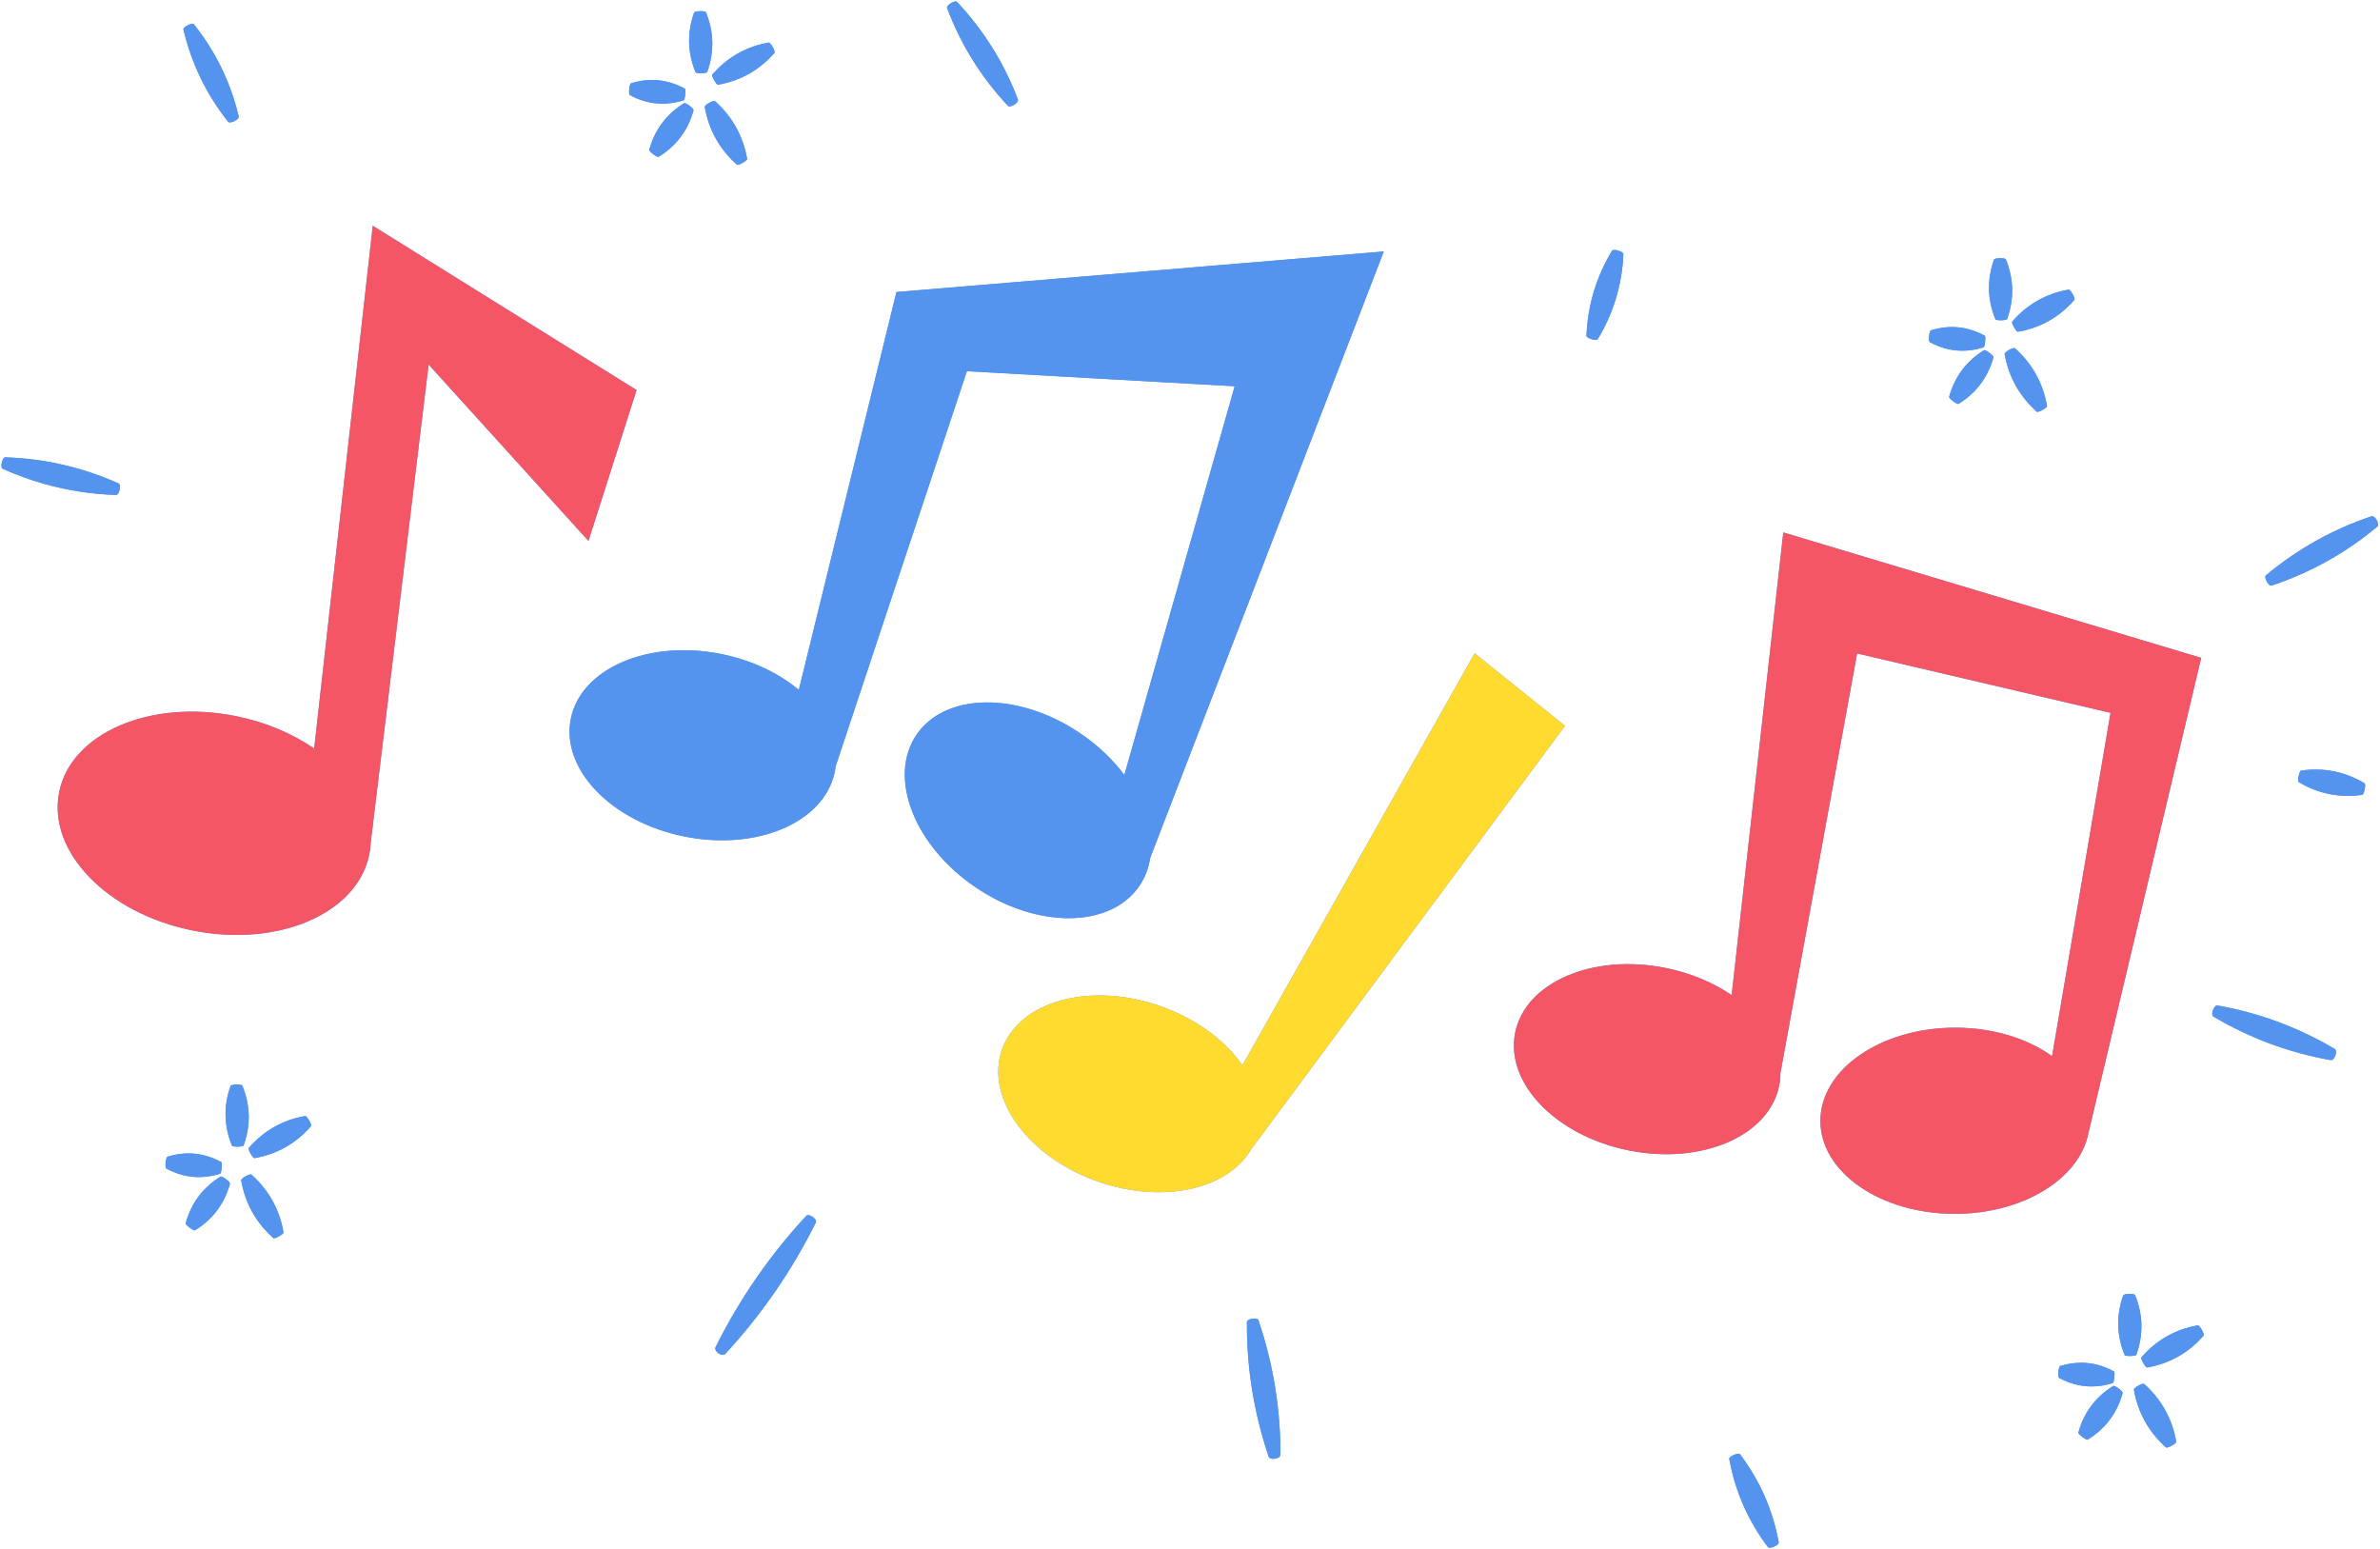 <?xml version="1.0" encoding="UTF-8" standalone="no"?><svg xmlns="http://www.w3.org/2000/svg" xmlns:xlink="http://www.w3.org/1999/xlink" fill="#000000" height="325.9" preserveAspectRatio="xMidYMid meet" version="1" viewBox="-0.3 -0.3 500.7 325.9" width="500.7" zoomAndPan="magnify"><g><g id="change1_1"><path d="M123.501,113.491l-33.63-37.104L77.687,176.989c-0.037,0.811-0.133,1.622-0.294,2.43 c-2.492,12.457-19.119,19.634-37.138,16.029c-18.019-3.605-30.605-16.626-28.113-29.083c2.492-12.457,19.12-19.634,37.138-16.029 c6.31,1.262,11.949,3.682,16.513,6.826L78.118,47.191l55.502,34.563L123.501,113.491z M439.1,237.851l0.007,0.008l23.675-99.768 l-87.919-26.389L364,209.03c-3.861-2.632-8.616-4.656-13.927-5.719c-15.34-3.069-29.495,3.041-31.617,13.646 c-2.122,10.605,8.594,21.69,23.933,24.759c15.34,3.069,29.495-3.041,31.617-13.646c0.175-0.876,0.255-1.756,0.259-2.634 l16.134-88.27l53.311,12.488l-12.297,72.225c-5.164-3.708-12.422-6.011-20.462-5.992c-15.644,0.036-28.305,8.833-28.28,19.648 c0.025,10.815,12.727,19.554,28.371,19.517C425.487,255.02,437.381,247.515,439.1,237.851z M262.886,241.513l66.056-89.126 l-19.011-15.253l-48.85,86.664c-3.649-5.249-9.782-9.86-17.441-12.505c-14.786-5.107-29.636-0.959-33.166,9.264 c-3.53,10.223,5.595,22.65,20.381,27.757c13.537,4.675,27.12,1.59,32.029-6.808L262.886,241.513z M148.478,14.853 c1.517-4.224,1.428-8.424-0.266-12.577c-0.191-0.348-2.307-0.301-2.482,0.056c-1.506,4.224-1.406,8.424,0.298,12.576 C146.193,15.2,148.327,15.152,148.478,14.853z M147.96,22.194c0.855,4.828,3.12,8.887,6.781,12.154 c0.297,0.209,2.162-0.828,2.141-1.191c-0.846-4.834-3.101-8.897-6.753-12.17C149.779,20.735,147.93,21.764,147.96,22.194z M136.283,31.234c-0.046,0.326,1.662,1.605,1.962,1.468c3.737-2.305,6.195-5.581,7.361-9.809c0.059-0.385-1.635-1.653-1.988-1.487 C139.89,23.717,137.44,26.999,136.283,31.234z M49.928,24.23c-1.699-7.167-4.85-13.652-9.438-19.417 c-0.364-0.388-2.284,0.544-2.204,1.07c1.689,7.172,4.831,13.661,9.409,19.432C48.123,25.778,50.027,24.854,49.928,24.23z M24.651,101.4c-7.59-3.394-15.563-5.228-23.874-5.492C0.18,95.932-0.3,98.012,0.226,98.295c7.587,3.404,15.558,5.249,23.867,5.524 C24.802,103.795,25.278,101.733,24.651,101.4z M143.544,20.792c0.282-0.131,0.491-2.255,0.239-2.438 c-3.622-1.974-7.411-2.351-11.346-1.129c-0.336,0.151-0.542,2.257-0.242,2.471C135.818,21.659,139.608,22.025,143.544,20.792z M46.019,246.605c0.282-0.131,0.491-2.255,0.239-2.438c-3.622-1.974-7.411-2.351-11.346-1.129 c-0.336,0.151-0.542,2.257-0.242,2.471C38.293,247.471,42.082,247.837,46.019,246.605z M421.43,74.164 c0.856,4.828,3.12,8.887,6.782,12.154c0.297,0.209,2.162-0.828,2.141-1.191c-0.846-4.834-3.101-8.897-6.753-12.17 C423.249,72.706,421.401,73.734,421.43,74.164z M409.754,83.204c-0.046,0.326,1.662,1.605,1.961,1.468 c3.737-2.305,6.195-5.581,7.361-9.809c0.059-0.385-1.635-1.652-1.988-1.487C413.36,75.687,410.911,78.969,409.754,83.204z M421.948,66.823c1.517-4.224,1.428-8.424-0.266-12.577c-0.191-0.348-2.307-0.301-2.482,0.056 c-1.506,4.224-1.406,8.424,0.298,12.576C419.663,67.17,421.797,67.123,421.948,66.823z M424.23,69.492 c4.744-0.835,8.707-3.074,11.869-6.703c0.242-0.348-0.801-2.189-1.223-2.16c-4.739,0.845-8.697,3.093-11.853,6.732 C422.821,67.656,423.873,69.512,424.23,69.492z M213.855,20.653c-2.912-7.699-7.199-14.568-12.836-20.569 c-0.436-0.4-2.247,0.728-2.079,1.296c2.903,7.705,7.181,14.58,12.809,20.586C212.262,22.445,214.058,21.326,213.855,20.653z M417.014,72.763c0.282-0.131,0.491-2.255,0.239-2.438c-3.622-1.974-7.411-2.351-11.346-1.129 c-0.336,0.151-0.542,2.257-0.243,2.471C409.288,73.629,413.078,73.996,417.014,72.763z M150.76,17.522 c4.744-0.835,8.707-3.074,11.869-6.703c0.242-0.348-0.801-2.189-1.223-2.16c-4.739,0.845-8.697,3.092-11.853,6.732 C149.351,15.685,150.403,17.542,150.76,17.522z M335.801,71.088c3.342-5.511,5.152-11.501,5.42-17.937 c-0.024-0.555-2.05-1.166-2.377-0.716c-3.332,5.514-5.132,11.507-5.389,17.947C333.479,70.849,335.523,71.464,335.801,71.088z M462.061,278.508c-4.739,0.845-8.697,3.093-11.853,6.732c-0.201,0.295,0.851,2.152,1.208,2.132 c4.744-0.835,8.707-3.074,11.869-6.703C463.526,280.321,462.483,278.48,462.061,278.508z M46.093,247.218 c-3.728,2.311-6.178,5.593-7.335,9.829c-0.046,0.326,1.662,1.604,1.962,1.468c3.737-2.305,6.195-5.58,7.361-9.809 C48.14,248.32,46.446,247.053,46.093,247.218z M450.785,290.837c-0.35-0.251-2.199,0.778-2.169,1.207 c0.855,4.828,3.12,8.887,6.781,12.154c0.297,0.209,2.162-0.828,2.141-1.192C456.692,298.173,454.437,294.109,450.785,290.837z M444.274,291.255c-3.728,2.311-6.178,5.593-7.335,9.828c-0.046,0.326,1.662,1.605,1.962,1.468 c3.737-2.305,6.195-5.581,7.361-9.809C446.321,292.358,444.627,291.09,444.274,291.255z M498.641,108.302 c-8.196,2.745-15.629,6.903-22.259,12.452c-0.447,0.43,0.594,2.294,1.195,2.139c8.201-2.736,15.64-6.884,22.275-12.423 C500.386,109.96,499.355,108.113,498.641,108.302z M466.133,211.21c-0.638-0.068-1.38,1.933-0.852,2.297 c7.692,4.572,15.965,7.647,24.775,9.208c0.758,0.085,1.493-1.898,0.863-2.328C483.223,215.825,474.946,212.76,466.133,211.21z M444.2,290.642c0.282-0.131,0.491-2.255,0.239-2.438c-3.622-1.974-7.411-2.351-11.346-1.129c-0.336,0.151-0.542,2.257-0.242,2.471 C436.474,291.509,440.264,291.875,444.2,290.642z M483.764,161.81c-0.346,0.092-0.764,2.185-0.48,2.403 c4.139,2.471,8.606,3.37,13.376,2.693c0.411-0.105,0.825-2.18,0.487-2.434C493.005,162.011,488.536,161.122,483.764,161.81z M448.868,272.126c-0.191-0.348-2.306-0.301-2.482,0.056c-1.506,4.224-1.406,8.423,0.298,12.576 c0.165,0.292,2.298,0.245,2.45-0.055C450.651,280.479,450.562,276.279,448.868,272.126z M63.88,234.471 c-4.739,0.844-8.697,3.092-11.853,6.731c-0.201,0.295,0.851,2.153,1.207,2.132c4.744-0.835,8.707-3.074,11.869-6.703 C65.345,236.283,64.302,234.442,63.88,234.471z M52.604,246.799c-0.35-0.251-2.199,0.777-2.169,1.207 c0.855,4.828,3.12,8.887,6.781,12.154c0.297,0.209,2.162-0.828,2.141-1.192C58.511,254.135,56.256,250.071,52.604,246.799z M50.687,228.089c-0.191-0.348-2.306-0.301-2.482,0.056c-1.506,4.224-1.406,8.424,0.298,12.576c0.165,0.292,2.298,0.244,2.45-0.055 C52.469,236.441,52.381,232.241,50.687,228.089z M239.419,186.034c1.194-1.766,1.929-3.743,2.251-5.844L290.818,52.6 l-102.524,8.533l-20.542,83.698c-4.212-3.522-9.866-6.257-16.353-7.555c-15.34-3.069-29.495,3.041-31.617,13.646 c-2.122,10.605,8.594,21.69,23.933,24.759c13.14,2.629,25.404-1.481,29.986-9.378l0.007,0.002l0.011-0.034 c0.757-1.313,1.31-2.727,1.612-4.235c0.076-0.381,0.131-0.762,0.175-1.143l27.608-83.11l56.337,3.172l-23.209,81.771 c-2.415-3.22-5.551-6.238-9.313-8.783c-12.957-8.765-28.374-8.609-34.434,0.35c-6.06,8.958-0.468,23.326,12.489,32.091 C217.942,195.149,233.359,194.993,239.419,186.034z M169.322,255.472c-7.679,8.291-14.054,17.519-19.089,27.633 c-0.383,0.878,1.358,2.08,2.043,1.41c7.67-8.297,14.036-17.531,19.063-27.652C171.658,256.124,169.901,254.911,169.322,255.472z M262.02,277.805c-0.054,9.701,1.481,19.171,4.596,28.357c0.31,0.765,2.398,0.425,2.45-0.399c0.043-9.7-1.502-19.167-4.628-28.351 C264.174,276.77,262.067,277.113,262.02,277.805z M363.494,306.583c1.241,6.833,3.961,13.037,8.143,18.578 c0.396,0.447,2.333-0.405,2.273-0.998c-1.252-6.828-3.981-13.028-8.172-18.565C365.4,305.225,363.446,306.083,363.494,306.583z" fill="#5494ee"/></g><g id="change2_1"><path d="M89.871,76.387L77.687,176.989c-0.037,0.811-0.133,1.622-0.294,2.43 c-2.492,12.457-19.119,19.634-37.138,16.029c-18.019-3.605-30.605-16.626-28.113-29.083c2.492-12.457,19.12-19.634,37.138-16.029 c6.31,1.262,11.949,3.682,16.513,6.826L78.118,47.191l55.502,34.563l-10.12,31.738L89.871,76.387z M439.1,237.851l0.007,0.008 l23.675-99.768l-87.919-26.389L364,209.03c-3.861-2.632-8.616-4.656-13.927-5.719c-15.34-3.069-29.495,3.041-31.617,13.646 c-2.122,10.605,8.594,21.69,23.933,24.759c15.34,3.069,29.495-3.041,31.617-13.646c0.175-0.876,0.255-1.756,0.259-2.634 l16.134-88.27l53.311,12.488l-12.297,72.225c-5.164-3.708-12.422-6.011-20.462-5.992c-15.644,0.036-28.305,8.833-28.28,19.648 c0.025,10.815,12.727,19.554,28.371,19.517C425.487,255.02,437.381,247.515,439.1,237.851z" fill="#f45665"/></g><g id="change3_1"><path d="M262.885,241.505c-4.909,8.398-18.492,11.483-32.029,6.808c-14.786-5.107-23.911-17.534-20.381-27.757 c3.531-10.223,18.38-14.37,33.166-9.264c7.659,2.645,13.792,7.256,17.441,12.505l48.85-86.664l19.011,15.253l-66.056,89.126 L262.885,241.505z" fill="#ffda2f"/></g><g id="change1_2"><path d="M59.357,258.968c0.021,0.363-1.844,1.401-2.141,1.192c-3.661-3.267-5.926-7.326-6.781-12.154 c-0.029-0.43,1.82-1.459,2.169-1.207C56.256,250.071,58.511,254.135,59.357,258.968z M63.88,234.471 c-4.739,0.844-8.697,3.092-11.853,6.731c-0.201,0.295,0.851,2.153,1.207,2.132c4.744-0.835,8.707-3.074,11.869-6.703 C65.345,236.283,64.302,234.442,63.88,234.471z M50.687,228.089c-0.191-0.348-2.306-0.301-2.482,0.056 c-1.506,4.224-1.406,8.424,0.298,12.576c0.165,0.292,2.298,0.244,2.45-0.055C52.469,236.441,52.381,232.241,50.687,228.089z M46.019,246.605c0.282-0.131,0.491-2.255,0.239-2.438c-3.622-1.974-7.411-2.351-11.346-1.129 c-0.336,0.151-0.542,2.257-0.242,2.471C38.293,247.471,42.082,247.837,46.019,246.605z M46.093,247.218 c-3.728,2.311-6.178,5.593-7.335,9.829c-0.046,0.326,1.662,1.604,1.962,1.468c3.737-2.305,6.195-5.58,7.361-9.809 C48.14,248.32,46.446,247.053,46.093,247.218z M450.785,290.837c-0.35-0.251-2.199,0.778-2.169,1.207 c0.855,4.828,3.12,8.887,6.781,12.154c0.297,0.209,2.162-0.828,2.141-1.192C456.692,298.173,454.437,294.109,450.785,290.837z M462.061,278.508c-4.739,0.845-8.697,3.093-11.853,6.732c-0.201,0.295,0.851,2.152,1.208,2.132 c4.744-0.835,8.707-3.074,11.869-6.703C463.526,280.321,462.483,278.48,462.061,278.508z M448.868,272.126 c-0.191-0.348-2.306-0.301-2.482,0.056c-1.506,4.224-1.406,8.423,0.298,12.576c0.165,0.292,2.298,0.245,2.45-0.055 C450.651,280.479,450.562,276.279,448.868,272.126z M444.2,290.642c0.282-0.131,0.491-2.255,0.239-2.438 c-3.622-1.974-7.411-2.351-11.346-1.129c-0.336,0.151-0.542,2.257-0.242,2.471C436.474,291.509,440.264,291.875,444.2,290.642z M444.274,291.255c-3.728,2.311-6.178,5.593-7.335,9.828c-0.046,0.326,1.662,1.605,1.962,1.468 c3.737-2.305,6.195-5.581,7.361-9.809C446.321,292.358,444.627,291.09,444.274,291.255z M147.96,22.194 c0.855,4.828,3.12,8.887,6.781,12.154c0.297,0.209,2.162-0.828,2.141-1.191c-0.846-4.834-3.101-8.897-6.753-12.17 C149.779,20.735,147.93,21.764,147.96,22.194z M150.76,17.522c4.744-0.835,8.707-3.074,11.869-6.703 c0.242-0.348-0.801-2.189-1.223-2.16c-4.739,0.845-8.697,3.092-11.853,6.732C149.351,15.685,150.403,17.542,150.76,17.522z M148.478,14.853c1.517-4.224,1.428-8.424-0.266-12.577c-0.191-0.348-2.307-0.301-2.482,0.056 c-1.506,4.224-1.406,8.424,0.298,12.576C146.193,15.2,148.327,15.152,148.478,14.853z M143.544,20.792 c0.282-0.131,0.491-2.255,0.239-2.438c-3.622-1.974-7.411-2.351-11.346-1.129c-0.336,0.151-0.542,2.257-0.242,2.471 C135.818,21.659,139.608,22.025,143.544,20.792z M136.283,31.234c-0.046,0.326,1.662,1.605,1.962,1.468 c3.737-2.305,6.195-5.581,7.361-9.809c0.059-0.385-1.635-1.653-1.988-1.487C139.89,23.717,137.44,26.999,136.283,31.234z M421.43,74.164c0.856,4.828,3.12,8.887,6.782,12.154c0.297,0.209,2.162-0.828,2.141-1.191c-0.846-4.834-3.101-8.897-6.753-12.17 C423.249,72.706,421.401,73.734,421.43,74.164z M424.23,69.492c4.744-0.835,8.707-3.074,11.869-6.703 c0.242-0.348-0.801-2.189-1.223-2.16c-4.739,0.845-8.697,3.093-11.853,6.732C422.821,67.656,423.873,69.512,424.23,69.492z M421.948,66.823c1.517-4.224,1.428-8.424-0.266-12.577c-0.191-0.348-2.307-0.301-2.482,0.056 c-1.506,4.224-1.406,8.424,0.298,12.576C419.663,67.17,421.797,67.123,421.948,66.823z M417.014,72.763 c0.282-0.131,0.491-2.255,0.239-2.438c-3.622-1.974-7.411-2.351-11.346-1.129c-0.336,0.151-0.542,2.257-0.243,2.471 C409.288,73.629,413.078,73.996,417.014,72.763z M409.754,83.204c-0.046,0.326,1.662,1.605,1.961,1.468 c3.737-2.305,6.195-5.581,7.361-9.809c0.059-0.385-1.635-1.652-1.988-1.487C413.36,75.687,410.911,78.969,409.754,83.204z M239.419,186.034c1.194-1.766,1.929-3.743,2.251-5.844L290.818,52.6l-102.524,8.533l-20.542,83.698l0,0 c-4.212-3.522-9.866-6.257-16.353-7.555c-15.34-3.069-29.495,3.041-31.617,13.646c-2.122,10.605,8.594,21.69,23.933,24.759 c13.14,2.629,25.404-1.481,29.986-9.378l0.007,0.002l0.011-0.034c0.757-1.313,1.31-2.727,1.612-4.235 c0.076-0.381,0.131-0.762,0.175-1.143l27.608-83.11l56.337,3.172l-23.209,81.771c-2.415-3.22-5.551-6.238-9.313-8.783 c-12.957-8.765-28.374-8.609-34.434,0.35c-6.06,8.958-0.468,23.326,12.489,32.091C217.942,195.149,233.359,194.993,239.419,186.034 z M169.322,255.472c-7.679,8.291-14.054,17.519-19.089,27.633c-0.383,0.878,1.358,2.08,2.043,1.41 c7.67-8.297,14.036-17.531,19.063-27.652C171.658,256.124,169.901,254.911,169.322,255.472z M262.02,277.805 c-0.054,9.701,1.481,19.171,4.596,28.357c0.31,0.765,2.398,0.425,2.45-0.399c0.043-9.7-1.502-19.167-4.628-28.351 C264.174,276.77,262.067,277.113,262.02,277.805z M466.133,211.21c-0.638-0.068-1.38,1.933-0.852,2.297 c7.692,4.572,15.965,7.647,24.775,9.208c0.758,0.085,1.493-1.898,0.863-2.328C483.223,215.825,474.946,212.76,466.133,211.21z M498.641,108.302c-8.196,2.745-15.629,6.903-22.259,12.452c-0.447,0.43,0.594,2.294,1.195,2.139 c8.201-2.736,15.64-6.884,22.275-12.423C500.386,109.96,499.355,108.113,498.641,108.302z M483.764,161.81 c-0.346,0.092-0.764,2.185-0.48,2.403c4.139,2.471,8.606,3.37,13.376,2.693c0.411-0.105,0.825-2.18,0.487-2.434 C493.005,162.011,488.536,161.122,483.764,161.81z M335.801,71.088c3.342-5.511,5.152-11.501,5.42-17.937 c-0.024-0.555-2.05-1.166-2.377-0.716c-3.332,5.514-5.132,11.507-5.389,17.947C333.479,70.849,335.523,71.464,335.801,71.088z M213.855,20.653c-2.912-7.699-7.199-14.568-12.836-20.569c-0.436-0.4-2.247,0.728-2.079,1.296 c2.903,7.705,7.181,14.58,12.809,20.586C212.262,22.445,214.058,21.326,213.855,20.653z M24.651,101.4 c-7.59-3.394-15.563-5.228-23.874-5.492C0.18,95.932-0.3,98.012,0.226,98.295c7.587,3.404,15.558,5.249,23.867,5.524 C24.802,103.795,25.278,101.733,24.651,101.4z M49.928,24.23c-1.699-7.167-4.85-13.652-9.438-19.417 c-0.364-0.388-2.284,0.544-2.204,1.07c1.689,7.172,4.831,13.661,9.409,19.432C48.123,25.778,50.027,24.854,49.928,24.23z M363.494,306.583c1.241,6.833,3.961,13.037,8.143,18.578c0.396,0.447,2.333-0.405,2.273-0.998 c-1.252-6.828-3.981-13.028-8.172-18.565C365.4,305.225,363.446,306.083,363.494,306.583z" fill="#5494ee"/></g></g></svg>